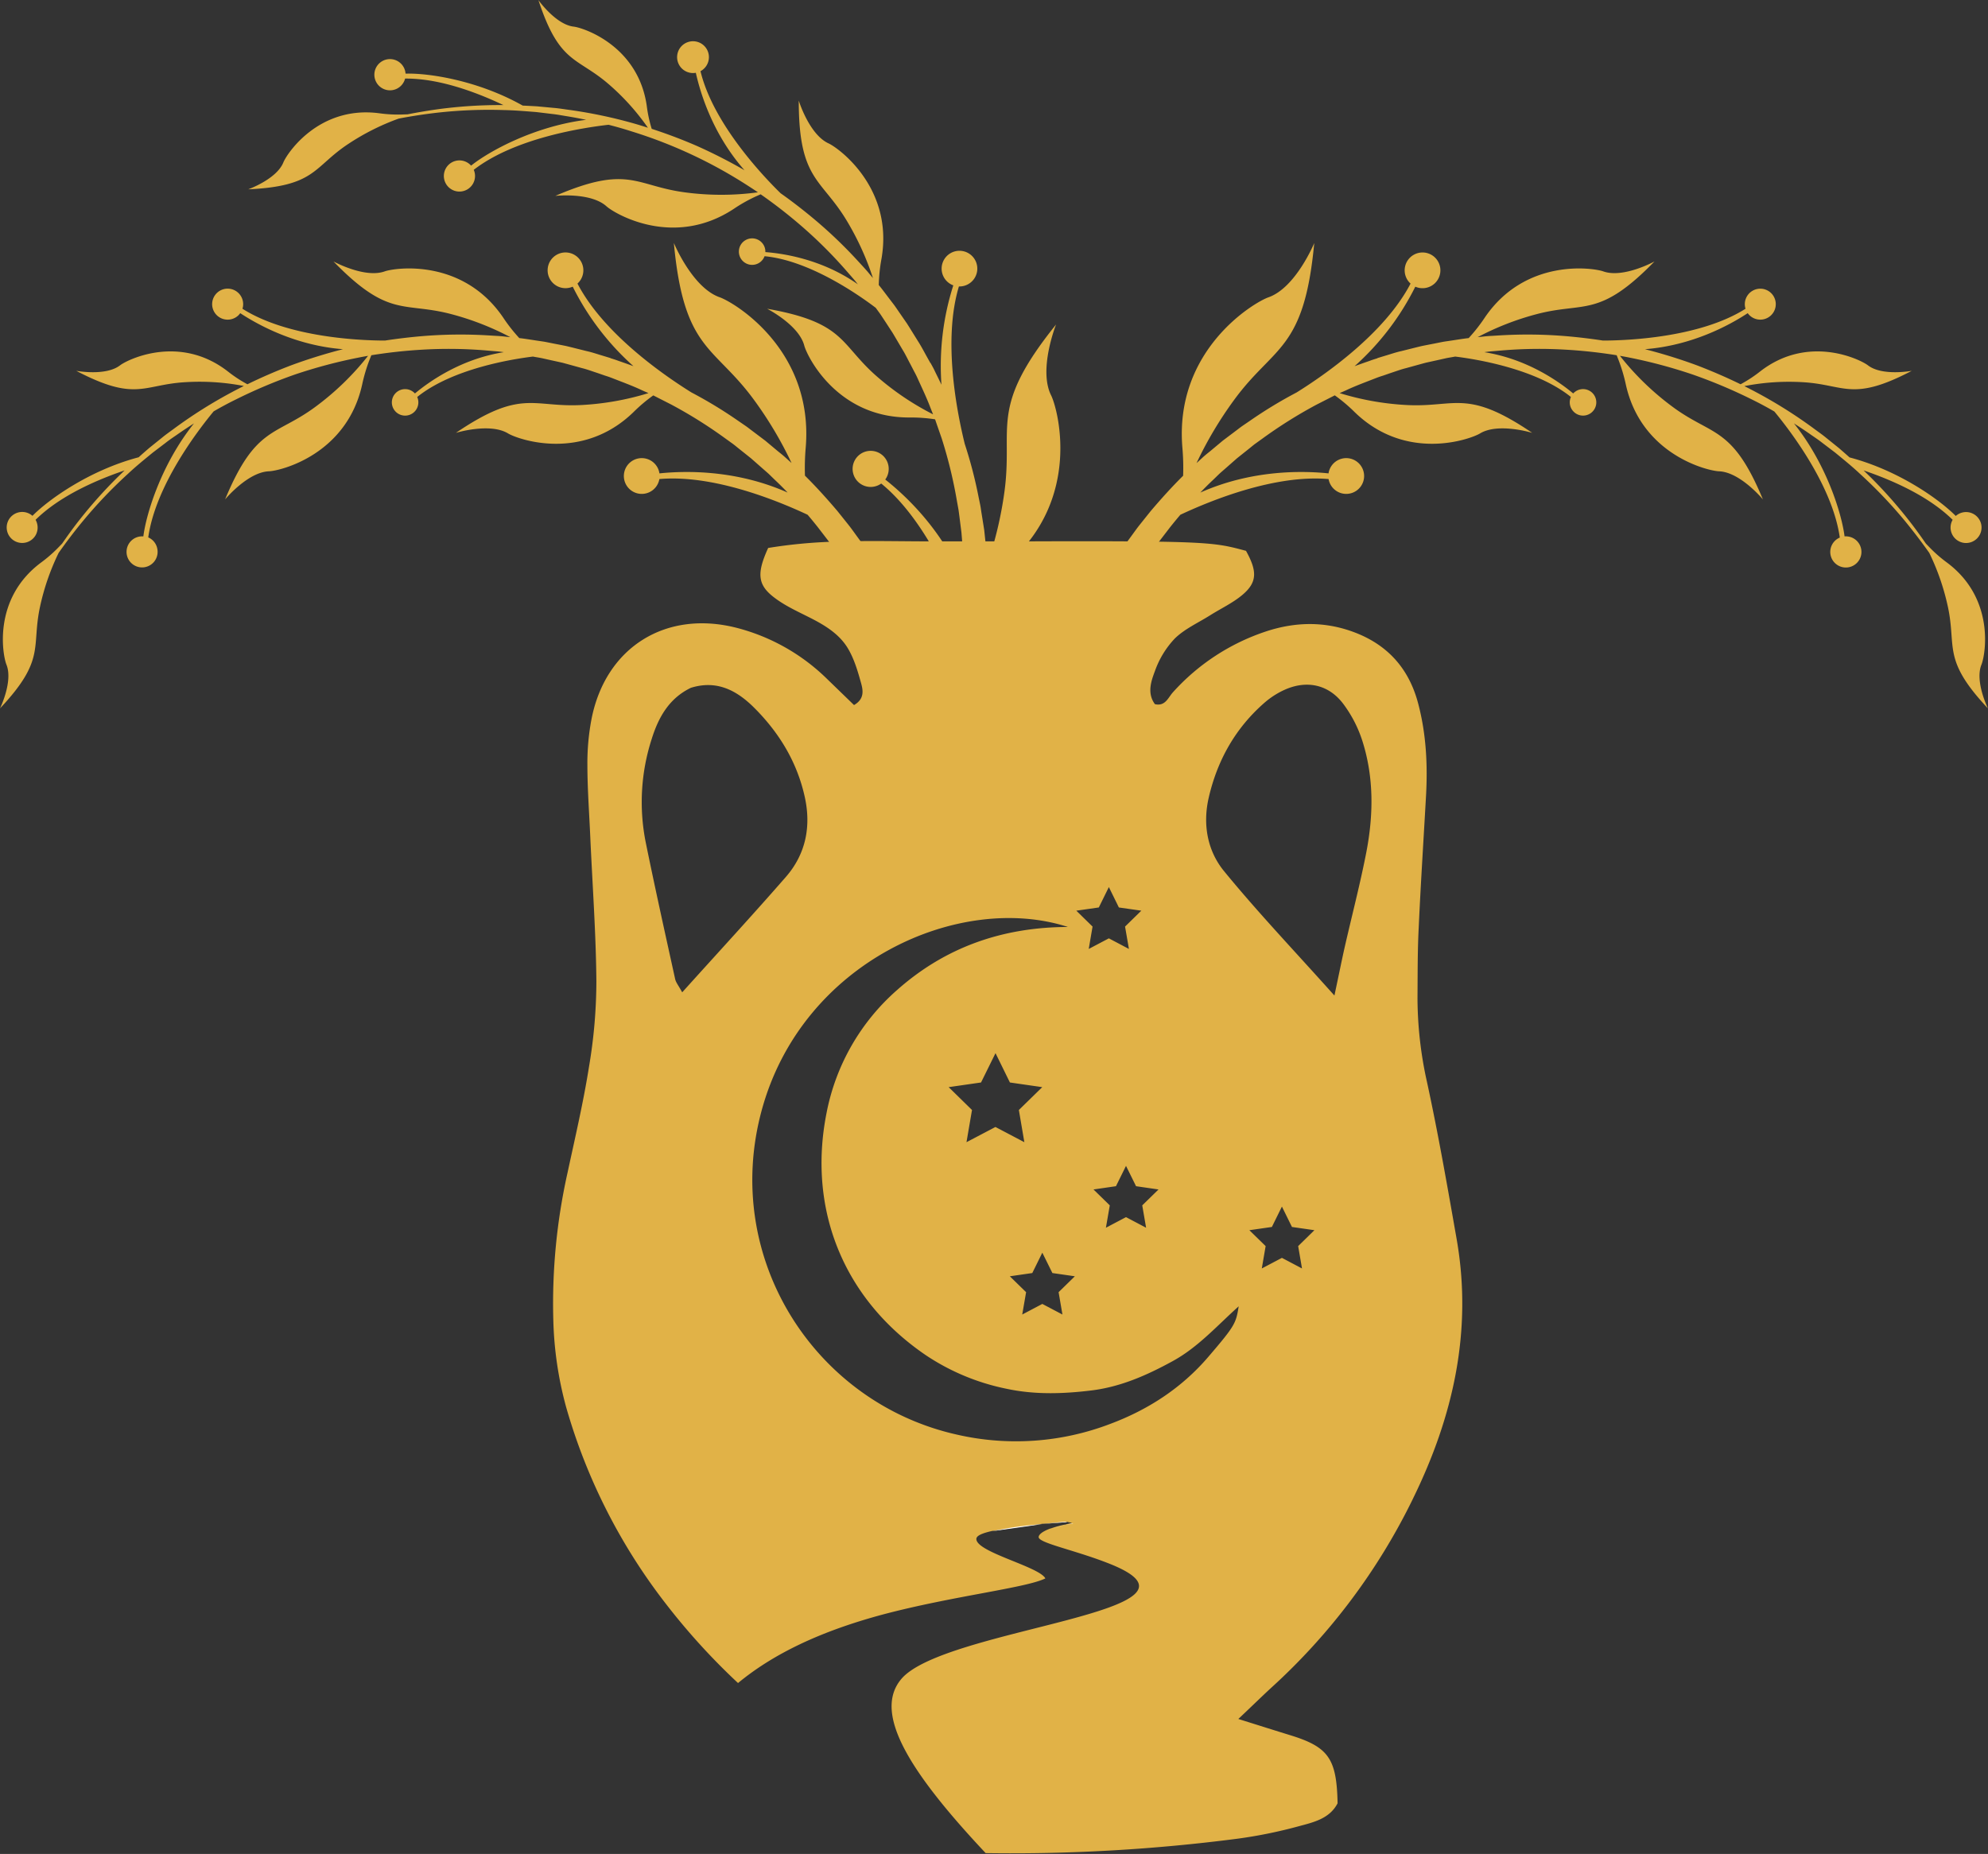 <svg xmlns="http://www.w3.org/2000/svg" viewBox="0 0 750 699.58"><rect x="0" y="0" width="750" height="699.58" fill="#333333" stroke="none"/><defs><style>.cls-1{fill:#e1b247;}.cls-2{fill:#fff;}</style></defs><g id="Anfora"><path class="cls-1" d="M558.06,615.72c15.24-31.08,22.53-63.43,16.47-98-3.46-19.72-6.9-39.46-11.13-59a147.07,147.07,0,0,1-3.63-31.93c.07-8.78,0-17.59.45-26.36.75-16.59,1.83-33.17,2.76-49.76.66-11.77.09-23.42-2.93-34.9-3.47-13.28-11.55-22.32-24.44-27.09-11-4.06-22-3.83-33-.2a81.74,81.74,0,0,0-35.14,23c-1.79,2-2.86,5.35-6.77,4.44-3-4.11-1.44-8.63,0-12.45a34.55,34.55,0,0,1,7.49-12.3c3.73-3.66,8.82-5.93,13.33-8.77,4.12-2.6,8.66-4.7,12.32-7.82,5.48-4.68,5.49-8.86,1.23-16.51-8.1-2.18-11.56-3.11-32.79-3.46-3.49-.06-7.43-.09-12-.12-9.53-.06-21.62-.06-37.2,0l-13,0H396.7l-8.73,0-7.45,0h-5.1c-8.58,0-17.18-.18-25.71-.1-4,0-7.91.12-11.85.28a190,190,0,0,0-23.06,2.31c-4.41,9.66-4,14,2.43,18.81,3.85,2.93,8.35,5,12.71,7.19,5.75,2.88,11.38,6.14,14.78,11.63,2.49,4.05,3.88,8.85,5.17,13.5.71,2.61,1.29,5.87-2.7,8.15l-10.08-9.77a75.64,75.64,0,0,0-34-19.32c-26.7-6.93-49.42,7.08-54.88,34a88.18,88.18,0,0,0-1.63,17.48c0,9.27.71,18.52,1.11,27.81.82,18.05,2.13,36.11,2.28,54.16a194.35,194.35,0,0,1-2.76,32c-2.13,13.51-5.27,26.85-8.14,40.21a226.08,226.08,0,0,0-5.35,55.32,137.11,137.11,0,0,0,4.89,33.2,219,219,0,0,0,37.58,74.05,250,250,0,0,0,27.22,29.9c13.3-11,31.06-19.53,54.61-25.86,26.4-7,54-10,61.31-13.61v0h0l0,0,0,0v0h0s0,0,0-.07c-2.48-4.46-26.33-9.92-26-14.91.07-1.14,2.09-2.08,6-2.95l18.81-2.68,9.48-.75h0l.89.23.24,0,.63.16.16,0c-1,.21-1.86.42-2.69.65l-.17,0a44,44,0,0,0-4.83,1.3l-.53.18-.1,0c-3.25,1.2-4.39,2.41-4.39,3.24,0,2.22,13.26,4.8,26,9.76,47.57,18.41-62.32,24.43-78,44-10.5,12.85,3.45,35.08,32,65.48A662.16,662.16,0,0,0,492.16,744a178.21,178.21,0,0,0,22.95-4.7c5.53-1.48,11.51-2.84,14.51-8.62-.33-16.93-3.41-21.28-18.07-25.76-5.48-1.69-11-3.44-19.37-6.06,5.71-5.4,9.11-8.75,12.65-12a235.89,235.89,0,0,0,53.23-71.12M481,351.24c3.25-14.15,10.09-26.33,21.14-35.94a31.12,31.12,0,0,1,7.34-4.73c8.34-3.82,16.66-2.17,22.23,5.17A47.35,47.35,0,0,1,539,329.88c4.37,13.78,4.17,27.94,1.45,42-2.32,11.95-5.41,23.74-8.12,35.63-1.15,5.1-2.17,10.24-3.9,18.36-15.27-17.06-29-31.49-41.56-46.84C480.49,371.3,478.69,361.29,481,351.24ZM462.07,499.05l-6.14,6,1.45,8.44-7.58-4-7.58,4,1.46-8.44-6.14-6,8.47-1.23,3.79-7.67,3.79,7.67ZM439.54,392.64l3.79-7.7,3.78,7.7,8.47,1.21-6.14,6,1.46,8.44-7.57-4-7.59,4,1.44-8.44-6.13-6Zm-13.72,153.6-7.59-4-7.58,4,1.46-8.43-6.14-6,8.47-1.22,3.79-7.68,3.8,7.68,8.47,1.22-6.13,6Zm-42.92-85.8,12.21-1.76,5.46-11.07L406,458.68l12.2,1.76-8.82,8.62,2.07,12.15-10.91-5.74-10.92,5.74,2.08-12.15ZM282.37,424.66c-1.37-2.53-2.38-3.7-2.67-5.05-3.77-17.17-7.59-34.32-11.09-51.54A77.38,77.38,0,0,1,270.88,329c2.56-8.15,6.54-15.28,14.77-19.25,9.48-2.94,16.94.68,23.67,7.32,9.6,9.53,16.36,20.61,19.29,33.87,2.46,11.15.39,21.54-7.14,30.19C309,395.43,296.13,409.38,282.37,424.66ZM480.89,562.17c-10.06,11.77-22.73,20-37.11,25.37a99.57,99.57,0,0,1-57.84,4c-53.48-12-88.66-66.46-73.63-122.17C327.54,412.93,387.12,386.8,427.9,400c-24.48.06-46.19,7.52-64.53,23.85a82.43,82.43,0,0,0-26.55,46.37c-7.12,35.92,6,70,37.6,91.46a85.06,85.06,0,0,0,30.28,12.57c10.61,2.28,21.21,1.95,31.89.66,11.13-1.34,21.05-5.73,30.78-11.06,9.51-5.18,16.58-13.18,24.94-20.71C491.3,549.57,490.89,550.49,480.89,562.17Zm15.45-47.75,8.49-1.22,3.79-7.69,3.79,7.69,8.47,1.22-6.13,6,1.45,8.44-7.58-4-7.59,4,1.45-8.44Z" transform="translate(-25 -50.21)"></path><path class="cls-2" d="M418.18,625.3c2.7-.3,5.63-.59,8.75-.92l.73.18Z" transform="translate(-25 -50.21)"></path><path class="cls-2" d="M429.91,625.08c-1.07.19-2.08.38-3,.57.83-.21,1.71-.41,2.69-.63Z" transform="translate(-25 -50.21)"></path><path class="cls-2" d="M399.38,628a131,131,0,0,1,18.8-2.66Z" transform="translate(-25 -50.21)"></path><path class="cls-2" d="M421.92,627a44.58,44.58,0,0,1,4.83-1.3c-1.94.47-3.53.92-4.83,1.3" transform="translate(-25 -50.21)"></path><path class="cls-2" d="M429.67,625l-.06,0-.15,0Z" transform="translate(-25 -50.21)"></path><path class="cls-1" d="M376,187.2l-1.54-2.76c-1-1.83-2-3.71-3.13-5.47L368,173.61l-.84-1.33-.9-1.3-1.79-2.59-1.79-2.6c-.61-.86-1.27-1.67-1.9-2.51-1.28-1.67-2.52-3.36-3.83-5l-.42-.5v-.1a62,62,0,0,1,1-9.69c4.74-26.75-16.07-41.9-19.94-43.67-7.31-3.35-11.25-16.15-11.25-16.15,0,30.06,8.45,29.24,18.1,45.3a105.44,105.44,0,0,1,9.89,21.67l-1.42-1.69c-.66-.82-1.36-1.6-2.07-2.38l-2.13-2.32a174.39,174.39,0,0,0-18.27-17.27c-3.55-2.9-7.19-5.7-10.94-8.34-5.86-5.72-25.36-25.89-30.23-46.07a6,6,0,1,0-1.76.61c1.81,8.1,6.56,23.39,18.36,36.76a194.66,194.66,0,0,0-18-9.18q-8.34-3.62-17-6.43l-.19-.61A50.55,50.55,0,0,1,269,90.16c-3.25-22.78-24-29.5-27.56-29.9-6.76-.77-13.31-10-13.31-10,7.94,24.2,14.51,21.33,26.51,31.72a88.09,88.09,0,0,1,14.79,16.43c-1.68-.54-3.36-1.06-5.06-1.55a180.62,180.62,0,0,0-24.42-5.16c-2.06-.26-4.12-.63-6.19-.79l-6.21-.58c-1.79-.1-3.57-.2-5.36-.28C205.3,80.52,186.6,77.72,178,78a6.14,6.14,0,0,0-.24-1.31,5.89,5.89,0,1,0,.07,3.17c12.63-.12,26.55,5,37.1,10a174.43,174.43,0,0,0-24.72,1.57c-3.83.53-7.64,1.18-11.43,1.92l-2.46.08a51.45,51.45,0,0,1-8.23-.48c-22.83-3-34.84,15.21-36.19,18.55-2.55,6.32-13.24,10.15-13.24,10.15,25.44-1.18,24.43-8.28,37.64-17.06a88.69,88.69,0,0,1,19.12-9.63q7.44-1.43,14.94-2.27A175.07,175.07,0,0,1,215,91.74c4.1.07,8.2.44,12.29.75l6.12.74c2,.21,4.06.63,6.09.94,2.21.37,4.43.8,6.64,1.25-19.56,2.47-36.59,11.81-43.41,17.29a5.93,5.93,0,0,0-1-.89,5.88,5.88,0,1,0,2,2.47c15.5-12,41.18-15.89,50.85-17,3,.76,5.9,1.6,8.83,2.54a177.2,177.2,0,0,1,44.26,20.79c1.1.7,2.19,1.43,3.27,2.16a102.94,102.94,0,0,1-27.66,0c-18.58-2.48-21.17-10.54-48.78,1.35,0,0,13.31-1.46,19.29,3.92,3.16,2.85,25.32,15.95,48,1a58.32,58.32,0,0,1,8.48-4.77l1.7-.75a186.91,186.91,0,0,1,15.21,11.82,171.39,171.39,0,0,1,17.29,17.22l2,2.3c.67.76,1.33,1.54,1.95,2.35l.24.29c-13.2-9.29-27.55-11.61-34.92-12.17a5.42,5.42,0,0,0-.08-1.13,5,5,0,1,0-.22,2.68c17.11,1.6,35.87,14.86,41.94,19.47l.41.56c.59.83,1.22,1.63,1.76,2.48l1.68,2.55,1.66,2.55.83,1.27.78,1.31,3.09,5.25c1.07,1.72,1.92,3.57,2.89,5.35l1.4,2.7c.48.89.95,1.8,1.35,2.72,1.67,3.69,3.43,7.34,4.85,11.14l.93,2.32a103.64,103.64,0,0,1-21.08-14.2c-14.16-12.29-11.9-20.44-41.52-25.64,0,0,11.95,6.09,14,13.86,1.08,4.12,12.42,27.22,39.59,27.17a59.52,59.52,0,0,1,9.71.68h.06l0,0,.49,1.44,2,5.75A173.14,173.14,0,0,1,386,239.18l.54,3c.18,1,.28,2,.42,3l.76,6,.48,6c.07,1,.17,2,.22,3l.09,3c.11,2.29.15,4.57.14,6.86-7.93-19.76-22-32.82-29.68-38.88a6.81,6.81,0,1,0-1.52,1.51c15.62,12.72,26.06,36.19,30.77,48.63q-.21,3-.48,6l-.72,6c-.24,2-.63,4-.94,5.95l-.5,3c-.16,1-.41,2-.61,3l-1.28,5.88-.05.27a.3.3,0,0,0,0,.1,5.09,5.09,0,1,0,10,1.9l1.19-6.26c.18-1,.42-2.07.56-3.12l.46-3.16c.26-2.1.63-4.2.82-6.31l.59-6.34c.4-6,.61-12.06.5-18.09a88.84,88.84,0,0,1,7.6-7.43c27.87-24.31,18.77-58.13,16.18-63.31-4.88-9.79,1.88-26.73,1.88-26.73-25.65,31.88-16,38.21-19.53,63.48a144.6,144.6,0,0,1-6.44,27c0-.11,0-.22,0-.34l-.17-3.17c-.09-1.06-.22-2.1-.31-3.16l-.67-6.31-1-6.27c-.17-1-.29-2.09-.5-3.13l-.64-3.11a167.38,167.38,0,0,0-5.2-19.94c-3-12.22-8.31-39.14-2.2-59.4a6.73,6.73,0,1,0-2.11-.41,99.74,99.74,0,0,0-4.47,37.49c-.86-1.8-1.76-3.59-2.63-5.39-.45-1-1-1.88-1.47-2.8" transform="translate(-25 -50.21)"></path><path class="cls-1" d="M255.36,185.34l-3-.91c-2-.59-4-1.29-6.06-1.74l-6.13-1.53-1.53-.37-1.54-.31-3.09-.6-3.1-.62c-1-.19-2.08-.32-3.11-.48-2.08-.31-4.15-.65-6.24-.92l-.65-.07-.06-.07a60.91,60.91,0,0,1-6-7.65c-15.24-22.49-40.72-18.87-44.73-17.45-7.57,2.69-19.32-3.76-19.32-3.76,20.95,21.57,26.43,15.11,44.54,19.91a104.78,104.78,0,0,1,22.19,8.67l-2.2-.24c-1-.12-2.09-.2-3.15-.25l-3.13-.19a174.32,174.32,0,0,0-25.14.32q-6.87.6-13.66,1.64c-8.2,0-36.23-.9-53.78-12a5.85,5.85,0,1,0-1.73,2.66,6.44,6.44,0,0,0,.89-1c6.94,4.57,21,12.22,38.77,13.6A197.17,197.17,0,0,0,135,188q-8.52,3.23-16.66,7.21l-.57-.31a49.88,49.88,0,0,1-6.86-4.57c-18.19-14.09-37.74-4.47-40.61-2.27-5.39,4.17-16.53,2.08-16.53,2.08,22.54,11.82,25.25,5.19,41.1,4.29A87.72,87.72,0,0,1,117,195.86c-1.58.79-3.15,1.59-4.7,2.43a177.7,177.7,0,0,0-21.13,13.29c-1.67,1.26-3.39,2.42-5,3.75l-4.86,3.91c-1.36,1.18-2.71,2.34-4,3.52-18.69,4.94-34.05,16-40.07,22.1a5.24,5.24,0,0,0-1.08-.76,5.85,5.85,0,1,0,2.32,8,5.91,5.91,0,0,0-.06-5.74c9-8.88,22.54-14.88,33.59-18.64A174,174,0,0,0,55.3,246c-2.39,3-4.68,6.17-6.87,9.34l-1.72,1.77a51.67,51.67,0,0,1-6.24,5.39C22,276.27,26.07,297.68,27.43,301,30,307.33,25,317.52,25,317.52,42.42,299,36.75,294.57,40.12,279.06a89.46,89.46,0,0,1,7-20.22c2.91-4.12,5.95-8.14,9.15-12a174.07,174.07,0,0,1,17-17.83c3-2.83,6.2-5.41,9.35-8l4.91-3.73c1.6-1.27,3.34-2.38,5-3.56,1.86-1.28,3.74-2.52,5.65-3.74-12.31,15.4-18,34-19.1,42.64a5.86,5.86,0,1,0,5.32,5A5.82,5.82,0,0,0,80.93,253c2.74-19.44,18.48-40.08,24.68-47.57,2.66-1.53,5.36-3,8.11-4.35a193.63,193.63,0,0,1,22.58-9.56A190.21,190.21,0,0,1,160,185.2c1.29-.26,2.56-.5,3.86-.72a103.76,103.76,0,0,1-19.88,19.25c-15.07,11.15-22.53,7.16-34.06,34.93,0,0,8.53-10.32,16.57-10.61,4.26-.16,29.27-6.2,35.14-32.73a62.06,62.06,0,0,1,2.77-9.33l.69-1.73a189.86,189.86,0,0,1,19.16-2.1,169.68,169.68,0,0,1,24.39.31l3.05.26c1,.07,2,.17,3,.32l.37.06c-15.92,2.51-27.85,10.84-33.52,15.57a4.66,4.66,0,0,0-.85-.74,5,5,0,1,0,1.71,2.07c13.39-10.77,36.09-14.33,43.67-15.25l.68.13c1,.18,2,.32,3,.55l3,.67,3,.66,1.49.33,1.47.4,5.87,1.62c2,.49,3.86,1.21,5.8,1.83l2.88,1c1,.3,1.92.63,2.86,1,3.77,1.48,7.59,2.86,11.24,4.6l2.29,1a104.53,104.53,0,0,1-25,4.48c-18.71,1.06-22.77-6.37-47.65,10.52,0,0,12.81-3.95,19.68.22,3.64,2.2,27.87,10.88,47.34-8.08a59.56,59.56,0,0,1,7.44-6.28l0,0h0l1.35.69,5.4,2.75a173.93,173.93,0,0,1,20.52,12.87l2.46,1.77c.82.58,1.59,1.24,2.38,1.87l4.73,3.77,4.55,4c.76.67,1.52,1.32,2.26,2l2.17,2.11c1.67,1.57,3.29,3.19,4.87,4.84-19.44-8.66-38.61-8.26-48.37-7.24a7.19,7.19,0,0,0-.39-1.48,6.75,6.75,0,1,0,.37,3.62c20.06-1.75,43.89,7.83,55.92,13.47,1.31,1.53,2.58,3.09,3.83,4.66l3.68,4.78c1.22,1.6,2.31,3.3,3.46,4.94l1.72,2.47c.57.83,1.07,1.71,1.61,2.55l3.19,5.12.14.22a.31.31,0,0,1,.05.1,5.09,5.09,0,0,0,8.5-5.61l-3.5-5.32c-.59-.88-1.14-1.79-1.77-2.64l-1.88-2.57c-1.26-1.71-2.46-3.46-3.79-5.11l-4-5c-3.91-4.6-7.95-9.1-12.24-13.34a89.8,89.8,0,0,1,.29-10.63c3.06-36.86-27-54.79-32.49-56.7-10.32-3.63-17.26-20.49-17.26-20.49,3.78,40.74,15.11,38.58,30.18,59.15a144.49,144.49,0,0,1,14.22,23.88l-.26-.22L321,222.57c-.79-.7-1.61-1.36-2.42-2l-4.87-4.07-5.07-3.82c-.85-.63-1.67-1.3-2.55-1.89L303.48,209a167.37,167.37,0,0,0-17.62-10.7c-10.69-6.65-33.23-22.29-43-41.09a6.74,6.74,0,1,0-3.25,1.62,6.89,6.89,0,0,0,1.46-.45,99.62,99.62,0,0,0,22.91,30c-1.89-.69-3.77-1.35-5.65-2-1-.38-2-.69-3-1" transform="translate(-25 -50.21)"></path><path class="cls-1" d="M544.63,185.34l3-.91c2-.59,4-1.29,6.06-1.74l6.12-1.53,1.54-.37,1.54-.31,3.09-.6,3.1-.62c1-.19,2.08-.32,3.11-.48,2.08-.31,4.15-.65,6.24-.92l.64-.07.07-.07a61.84,61.84,0,0,0,6-7.65c15.24-22.49,40.72-18.87,44.73-17.45,7.57,2.69,19.32-3.76,19.32-3.76-21,21.57-26.43,15.11-44.54,19.91a104.56,104.56,0,0,0-22.19,8.67l2.2-.24c1-.12,2.09-.2,3.14-.25l3.14-.19a174.32,174.32,0,0,1,25.14.32q6.86.6,13.66,1.64c8.2,0,36.23-.9,53.78-12a5.84,5.84,0,1,1,1.73,2.66,6,6,0,0,1-.9-1c-6.93,4.57-21,12.22-38.77,13.6A196.52,196.52,0,0,1,665,188q8.5,3.23,16.66,7.21l.57-.31a49.88,49.88,0,0,0,6.86-4.57c18.19-14.09,37.74-4.47,40.61-2.27,5.38,4.17,16.53,2.08,16.53,2.08-22.54,11.82-25.25,5.19-41.1,4.29a87.68,87.68,0,0,0-22.06,1.48c1.58.79,3.14,1.59,4.7,2.43a177.7,177.7,0,0,1,21.13,13.29c1.66,1.26,3.39,2.42,5,3.75l4.86,3.91c1.35,1.18,2.7,2.34,4,3.52,18.7,4.94,34.06,16,40.08,22.1a5.24,5.24,0,0,1,1.08-.76,5.84,5.84,0,1,1-2.26,2.21c-9-8.88-22.54-14.88-33.6-18.64A173,173,0,0,1,744.7,246c2.39,3,4.68,6.17,6.87,9.34l1.72,1.77a51.67,51.67,0,0,0,6.24,5.39c18.44,13.76,14.4,35.17,13,38.51-2.57,6.31,2.43,16.5,2.43,16.5-17.42-18.56-11.75-22.95-15.12-38.46a89.46,89.46,0,0,0-7-20.22c-2.91-4.12-6-8.14-9.15-12a174.07,174.07,0,0,0-17-17.83c-3-2.83-6.2-5.41-9.35-8l-4.91-3.73c-1.61-1.27-3.35-2.38-5-3.56-1.86-1.28-3.74-2.52-5.64-3.74,12.31,15.4,18,34,19.1,42.64a5.93,5.93,0,0,1,1.33.05,5.88,5.88,0,1,1-3.13.4c-2.75-19.44-18.49-40.08-24.69-47.57-2.65-1.53-5.35-3-8.1-4.35a193.05,193.05,0,0,0-22.59-9.56A190.06,190.06,0,0,0,640,185.2c-1.29-.26-2.56-.5-3.86-.72a103.76,103.76,0,0,0,19.88,19.25c15.07,11.15,22.53,7.16,34.06,34.93,0,0-8.54-10.32-16.57-10.61-4.26-.16-29.28-6.2-35.14-32.73a62.09,62.09,0,0,0-2.78-9.33l-.68-1.73a190.18,190.18,0,0,0-19.16-2.1,169.67,169.67,0,0,0-24.39.31l-3,.26c-1,.07-2,.17-3,.32l-.37.06c15.92,2.51,27.85,10.84,33.52,15.57a4.66,4.66,0,0,1,.85-.74,5,5,0,1,1-1.26,6.92,4.92,4.92,0,0,1-.45-4.85c-13.39-10.77-36.1-14.33-43.67-15.25l-.68.13c-1,.18-2,.32-3,.55l-3,.67-3,.66-1.49.33-1.47.4-5.87,1.62c-2,.49-3.87,1.21-5.8,1.83l-2.88,1c-1,.3-1.93.63-2.87,1-3.76,1.48-7.58,2.86-11.23,4.6l-2.29,1a104.43,104.43,0,0,0,25,4.48c18.71,1.06,22.77-6.37,47.65,10.52,0,0-12.81-3.95-19.69.22-3.64,2.2-27.87,10.88-47.33-8.08a60.29,60.29,0,0,0-7.44-6.28l-.06,0h0l-1.35.69-5.4,2.75a174.88,174.88,0,0,0-20.53,12.87l-2.46,1.77c-.82.58-1.59,1.24-2.37,1.87l-4.73,3.77-4.55,4c-.76.67-1.53,1.32-2.26,2l-2.17,2.11c-1.68,1.57-3.3,3.19-4.87,4.84,19.44-8.66,38.6-8.26,48.37-7.24a6.11,6.11,0,0,1,.39-1.48,6.75,6.75,0,1,1-.37,3.62c-20.06-1.75-43.89,7.83-55.92,13.47-1.31,1.53-2.58,3.09-3.84,4.66l-3.67,4.78c-1.22,1.6-2.31,3.3-3.47,4.94l-1.72,2.47c-.57.83-1.06,1.71-1.6,2.55L452.86,269l-.14.22-.06.1a5.09,5.09,0,0,1-8.5-5.61l3.5-5.32c.6-.88,1.15-1.79,1.78-2.64l1.87-2.57c1.27-1.71,2.47-3.46,3.8-5.11l4-5c3.91-4.6,7.95-9.1,12.24-13.34a87.71,87.71,0,0,0-.28-10.63c-3.07-36.86,27-54.79,32.48-56.7,10.33-3.63,17.27-20.49,17.27-20.49-3.79,40.74-15.11,38.58-30.19,59.15a144.35,144.35,0,0,0-14.21,23.88l.26-.22,2.33-2.15c.79-.7,1.61-1.36,2.42-2l4.87-4.07,5.07-3.82c.85-.63,1.67-1.3,2.55-1.89l2.61-1.78a167.37,167.37,0,0,1,17.62-10.7c10.68-6.65,33.23-22.29,43-41.09a6.74,6.74,0,1,1,3.25,1.62,6.89,6.89,0,0,1-1.46-.45,99.62,99.62,0,0,1-22.91,30c1.88-.69,3.77-1.35,5.65-2,1-.38,2-.69,3-1" transform="translate(-25 -50.21)"></path></g></svg>
